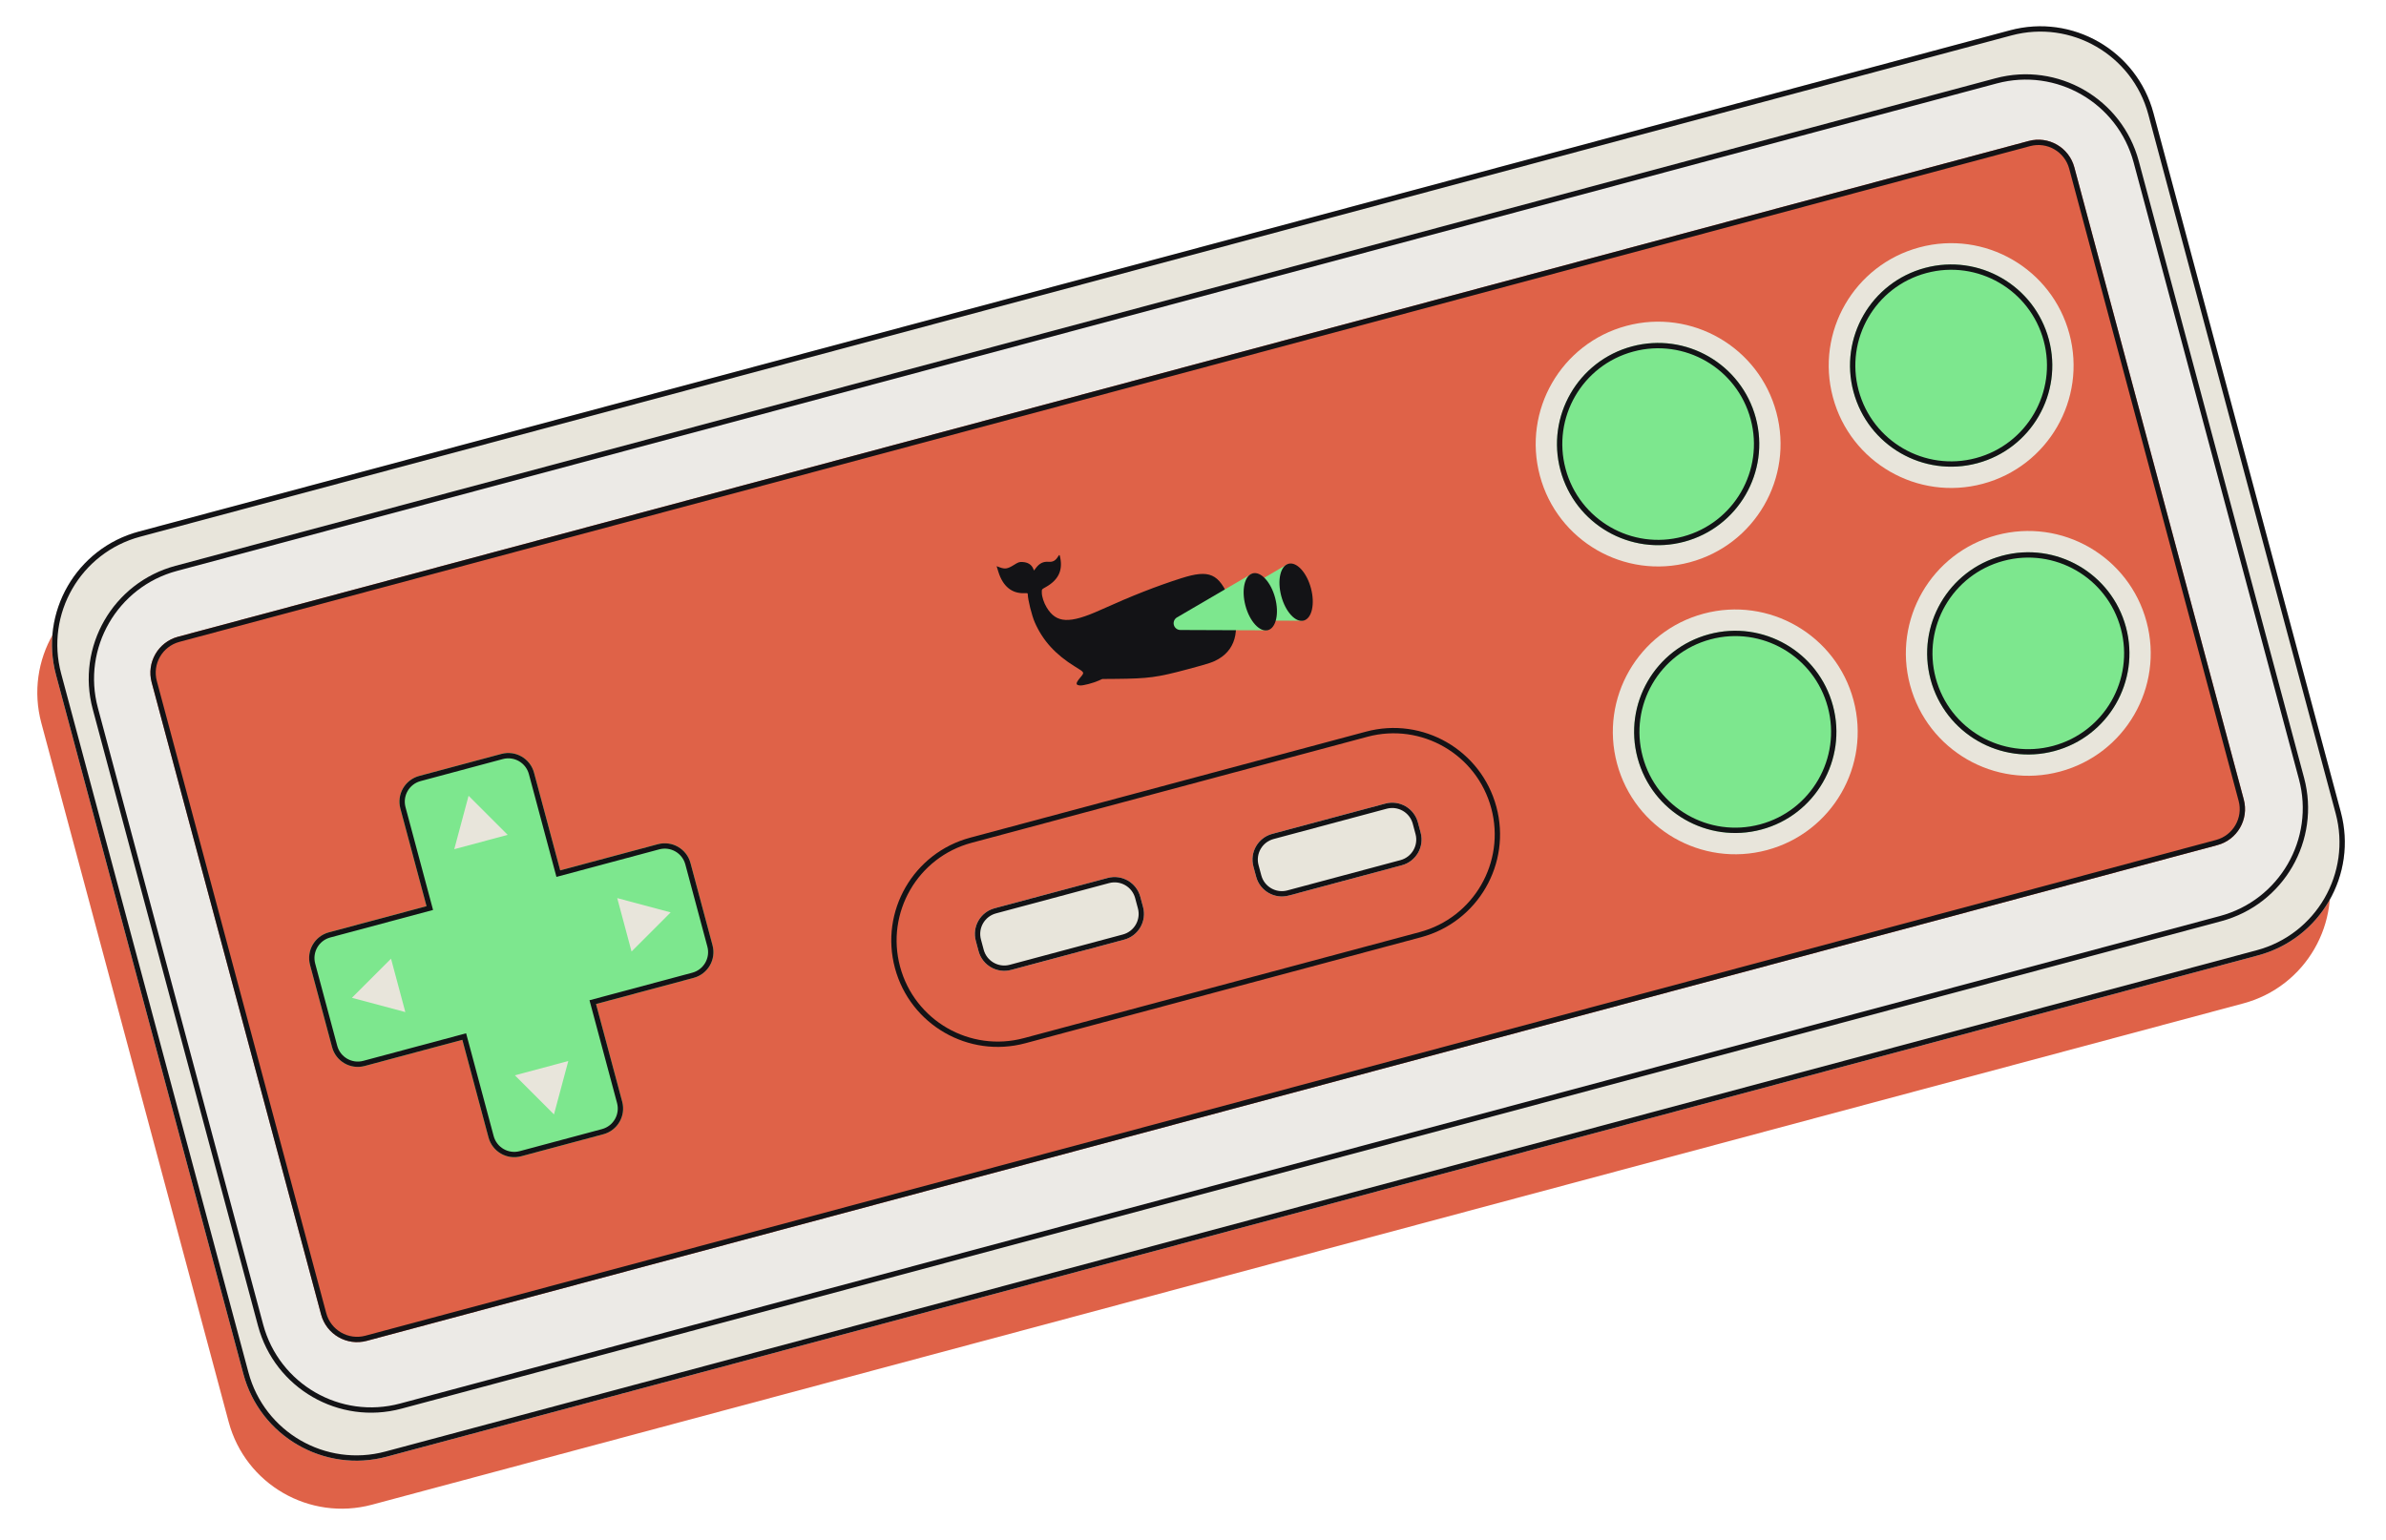 <?xml version="1.0" encoding="UTF-8"?> <svg xmlns="http://www.w3.org/2000/svg" width="364" height="235" viewBox="0 0 364 235" fill="none"> <path d="M6.304 110.317C3.751 100.788 9.406 90.994 18.935 88.44L304.408 11.948C313.937 9.395 323.732 15.05 326.285 24.579L354.865 131.239C357.418 140.768 351.763 150.563 342.234 153.116L56.761 229.608C47.232 232.162 37.437 226.507 34.884 216.978L6.304 110.317Z" fill="#DF6248"></path> <path d="M8.545 102.992C5.991 93.463 11.646 83.669 21.175 81.115L306.648 4.623C316.177 2.07 325.972 7.725 328.525 17.254L357.105 123.914C359.658 133.443 354.003 143.238 344.474 145.791L59.001 222.283C49.472 224.837 39.677 219.182 37.124 209.653L8.545 102.992Z" fill="#E8E5DB"></path> <path fill-rule="evenodd" clip-rule="evenodd" d="M306.859 5.407L21.385 81.9C12.29 84.337 6.892 93.686 9.329 102.782L37.908 209.443C40.346 218.538 49.695 223.936 58.791 221.499L344.264 145.007C353.36 142.57 358.758 133.22 356.321 124.124L327.741 17.464C325.304 8.368 315.954 2.97 306.859 5.407ZM21.175 81.115C11.646 83.669 5.991 93.463 8.545 102.992L37.124 209.653C39.677 219.182 49.472 224.837 59.001 222.283L344.474 145.791C354.003 143.238 359.658 133.443 357.105 123.914L328.525 17.254C325.972 7.725 316.177 2.07 306.648 4.623L21.175 81.115Z" fill="#131316"></path> <path d="M14.147 108.216C11.594 98.687 17.249 88.892 26.778 86.339L304.408 11.948C313.937 9.395 323.732 15.05 326.285 24.579L351.503 118.691C354.056 128.22 348.401 138.014 338.872 140.568L61.241 214.959C51.712 217.512 41.918 211.857 39.364 202.328L14.147 108.216Z" fill="#ECEAE6"></path> <path fill-rule="evenodd" clip-rule="evenodd" d="M304.618 12.732L26.988 87.123C17.892 89.56 12.494 98.91 14.931 108.006L40.149 202.118C42.586 211.214 51.935 216.611 61.031 214.174L338.662 139.783C347.758 137.346 353.156 127.997 350.718 118.901L325.501 24.789C323.064 15.693 313.714 10.295 304.618 12.732ZM26.778 86.339C17.249 88.892 11.594 98.687 14.147 108.216L39.364 202.328C41.918 211.857 51.712 217.512 61.241 214.959L338.872 140.568C348.401 138.014 354.056 128.22 351.503 118.691L326.285 24.579C323.732 15.05 313.937 9.395 304.408 11.948L26.778 86.339Z" fill="#131316"></path> <path d="M23.138 104.126C22.326 101.094 24.125 97.977 27.157 97.165L309.493 21.513C312.525 20.701 315.641 22.5 316.454 25.532L342.301 121.997C343.114 125.029 341.315 128.145 338.283 128.958L55.947 204.609C52.915 205.422 49.798 203.622 48.986 200.59L23.138 104.126Z" fill="#DF6248"></path> <path fill-rule="evenodd" clip-rule="evenodd" d="M309.703 22.297L27.367 97.949C24.768 98.645 23.226 101.317 23.922 103.915L49.77 200.38C50.466 202.979 53.138 204.521 55.736 203.825L338.072 128.173C340.671 127.477 342.214 124.806 341.517 122.207L315.67 25.742C314.973 23.143 312.302 21.601 309.703 22.297ZM27.157 97.165C24.125 97.977 22.326 101.094 23.138 104.126L48.986 200.59C49.798 203.622 52.915 205.422 55.947 204.609L338.283 128.958C341.315 128.145 343.114 125.029 342.301 121.997L316.454 25.532C315.641 22.5 312.525 20.701 309.493 21.513L27.157 97.165Z" fill="#131316"></path> <path fill-rule="evenodd" clip-rule="evenodd" d="M63.95 118.407C61.784 118.988 60.499 121.214 61.079 123.379L65.072 138.28L50.171 142.273C48.005 142.853 46.72 145.08 47.3 147.245L50.663 159.793C51.243 161.959 53.469 163.244 55.635 162.664L70.536 158.671L74.528 173.572C75.109 175.738 77.335 177.023 79.5 176.443L92.049 173.081C94.214 172.5 95.5 170.274 94.919 168.109L90.927 153.208L105.828 149.215C107.993 148.635 109.279 146.409 108.698 144.243L105.336 131.695C104.756 129.529 102.53 128.244 100.364 128.824L85.463 132.817L81.47 117.916C80.89 115.75 78.664 114.465 76.498 115.045L63.95 118.407Z" fill="#7DE78E"></path> <path fill-rule="evenodd" clip-rule="evenodd" d="M66.066 138.855L50.381 143.057C48.648 143.522 47.62 145.303 48.084 147.035L51.447 159.583C51.911 161.316 53.692 162.344 55.424 161.88L71.11 157.677L75.313 173.362C75.777 175.095 77.558 176.123 79.29 175.659L91.839 172.296C93.571 171.832 94.599 170.051 94.135 168.319L89.932 152.633L105.618 148.431C107.35 147.966 108.378 146.186 107.914 144.453L104.552 131.905C104.087 130.172 102.307 129.144 100.574 129.608L84.889 133.811L80.686 118.126C80.222 116.393 78.441 115.365 76.708 115.829L64.16 119.192C62.427 119.656 61.399 121.437 61.863 123.169L66.066 138.855ZM61.079 123.379C60.499 121.214 61.784 118.988 63.95 118.407L76.498 115.045C78.664 114.465 80.89 115.75 81.47 117.916L85.463 132.817L100.364 128.824C102.53 128.244 104.756 129.529 105.336 131.695L108.698 144.243C109.279 146.409 107.993 148.635 105.828 149.215L90.927 153.208L94.919 168.109C95.5 170.274 94.214 172.5 92.049 173.081L79.5 176.443C77.335 177.023 75.109 175.738 74.528 173.572L70.536 158.671L55.635 162.664C53.469 163.244 51.243 161.959 50.663 159.793L47.3 147.245C46.72 145.08 48.005 142.853 50.171 142.273L65.072 138.28L61.079 123.379Z" fill="#131316"></path> <path fill-rule="evenodd" clip-rule="evenodd" d="M208.608 112.429L148.22 128.61C139.99 130.815 135.106 139.274 137.311 147.504C139.516 155.733 147.976 160.617 156.205 158.412L216.594 142.231C224.823 140.026 229.707 131.567 227.502 123.337C225.297 115.107 216.838 110.224 208.608 112.429ZM148.01 127.825C139.347 130.147 134.206 139.051 136.527 147.714C138.848 156.376 147.753 161.517 156.415 159.196L216.804 143.015C225.467 140.694 230.607 131.79 228.286 123.127C225.965 114.464 217.061 109.323 208.398 111.644L148.01 127.825Z" fill="#131316"></path> <path d="M148.865 143.567C148.284 141.401 149.57 139.175 151.735 138.595L168.989 133.972C171.155 133.392 173.381 134.677 173.961 136.842L174.382 138.411C174.962 140.577 173.677 142.803 171.511 143.383L154.257 148.006C152.091 148.587 149.865 147.301 149.285 145.136L148.865 143.567Z" fill="#E8E5DB"></path> <path fill-rule="evenodd" clip-rule="evenodd" d="M169.199 134.756L151.945 139.379C150.213 139.844 149.185 141.624 149.649 143.357L150.069 144.925C150.533 146.658 152.314 147.686 154.047 147.222L171.301 142.599C173.033 142.135 174.061 140.354 173.597 138.621L173.177 137.053C172.713 135.32 170.932 134.292 169.199 134.756ZM151.735 138.595C149.57 139.175 148.284 141.401 148.865 143.567L149.285 145.136C149.865 147.301 152.091 148.587 154.257 148.006L171.511 143.383C173.677 142.803 174.962 140.577 174.382 138.411L173.961 136.842C173.381 134.677 171.155 133.392 168.989 133.972L151.735 138.595Z" fill="#131316"></path> <path d="M191.215 132.219C190.635 130.054 191.92 127.828 194.086 127.247L211.34 122.624C213.505 122.044 215.732 123.329 216.312 125.495L216.732 127.063C217.312 129.229 216.027 131.455 213.861 132.035L196.608 136.659C194.442 137.239 192.216 135.954 191.636 133.788L191.215 132.219Z" fill="#E8E5DB"></path> <path fill-rule="evenodd" clip-rule="evenodd" d="M211.55 123.408L194.296 128.032C192.563 128.496 191.535 130.277 192 132.009L192.42 133.578C192.884 135.31 194.665 136.339 196.397 135.874L213.651 131.251C215.384 130.787 216.412 129.006 215.948 127.274L215.528 125.705C215.063 123.972 213.282 122.944 211.55 123.408ZM194.086 127.247C191.92 127.828 190.635 130.054 191.215 132.219L191.636 133.788C192.216 135.954 194.442 137.239 196.608 136.659L213.861 132.035C216.027 131.455 217.312 129.229 216.732 127.063L216.312 125.495C215.732 123.329 213.505 122.044 211.34 122.624L194.086 127.247Z" fill="#131316"></path> <path d="M270.996 62.929C273.665 72.891 267.753 83.131 257.791 85.801C247.829 88.47 237.589 82.558 234.92 72.596C232.25 62.634 238.162 52.394 248.125 49.724C258.087 47.055 268.327 52.967 270.996 62.929Z" fill="#E8E5DB"></path> <path d="M282.765 106.848C285.434 116.811 279.522 127.05 269.56 129.72C259.598 132.389 249.358 126.477 246.688 116.515C244.019 106.553 249.931 96.313 259.893 93.644C269.855 90.974 280.095 96.886 282.765 106.848Z" fill="#E8E5DB"></path> <path d="M315.7 50.951C318.369 60.913 312.457 71.153 302.495 73.823C292.533 76.492 282.293 70.58 279.623 60.618C276.954 50.656 282.866 40.416 292.828 37.746C302.79 35.077 313.03 40.989 315.7 50.951Z" fill="#E8E5DB"></path> <path d="M327.468 94.87C330.137 104.832 324.225 115.072 314.263 117.742C304.301 120.411 294.061 114.499 291.391 104.537C288.722 94.575 294.634 84.335 304.596 81.665C314.558 78.996 324.798 84.908 327.468 94.87Z" fill="#E8E5DB"></path> <path d="M267.859 63.77C270.064 71.999 265.181 80.459 256.951 82.664C248.721 84.869 240.262 79.985 238.057 71.755C235.852 63.526 240.736 55.067 248.966 52.861C257.195 50.656 265.654 55.54 267.859 63.77Z" fill="#7DE78E"></path> <path fill-rule="evenodd" clip-rule="evenodd" d="M256.741 81.879C264.537 79.79 269.164 71.776 267.075 63.98C264.986 56.184 256.972 51.557 249.176 53.646C241.379 55.735 236.752 63.749 238.841 71.545C240.931 79.342 248.944 83.969 256.741 81.879ZM256.951 82.664C265.181 80.459 270.064 71.999 267.859 63.77C265.654 55.54 257.195 50.656 248.966 52.861C240.736 55.067 235.852 63.526 238.057 71.755C240.262 79.985 248.721 84.869 256.951 82.664Z" fill="#131316"></path> <path d="M279.627 107.689C281.833 115.918 276.949 124.377 268.719 126.583C260.489 128.788 252.03 123.904 249.825 115.674C247.62 107.445 252.504 98.986 260.734 96.781C268.963 94.575 277.422 99.459 279.627 107.689Z" fill="#7DE78E"></path> <path fill-rule="evenodd" clip-rule="evenodd" d="M268.509 125.798C276.305 123.709 280.932 115.695 278.843 107.899C276.754 100.102 268.74 95.476 260.944 97.565C253.147 99.654 248.52 107.668 250.61 115.464C252.699 123.261 260.712 127.887 268.509 125.798ZM268.719 126.583C276.949 124.377 281.833 115.918 279.627 107.689C277.422 99.459 268.963 94.575 260.734 96.781C252.504 98.986 247.62 107.445 249.825 115.674C252.03 123.904 260.489 128.788 268.719 126.583Z" fill="#131316"></path> <path d="M312.563 51.792C314.768 60.021 309.884 68.48 301.655 70.685C293.425 72.891 284.966 68.007 282.761 59.777C280.556 51.547 285.44 43.088 293.669 40.883C301.899 38.678 310.358 43.562 312.563 51.792Z" fill="#7DE78E"></path> <path fill-rule="evenodd" clip-rule="evenodd" d="M301.444 69.901C309.241 67.812 313.868 59.798 311.779 52.002C309.69 44.205 301.676 39.578 293.879 41.667C286.083 43.757 281.456 51.77 283.545 59.567C285.634 67.363 293.648 71.99 301.444 69.901ZM301.655 70.685C309.884 68.48 314.768 60.021 312.563 51.792C310.358 43.562 301.899 38.678 293.669 40.883C285.44 43.088 280.556 51.547 282.761 59.777C284.966 68.007 293.425 72.891 301.655 70.685Z" fill="#131316"></path> <path d="M324.331 95.71C326.536 103.94 321.652 112.399 313.422 114.604C305.193 116.809 296.733 111.926 294.528 103.696C292.323 95.466 297.207 87.007 305.437 84.802C313.666 82.597 322.125 87.481 324.331 95.71Z" fill="#7DE78E"></path> <path fill-rule="evenodd" clip-rule="evenodd" d="M313.212 113.82C321.009 111.731 325.635 103.717 323.546 95.921C321.457 88.124 313.443 83.497 305.647 85.587C297.85 87.675 293.224 95.689 295.313 103.486C297.402 111.282 305.416 115.909 313.212 113.82ZM313.422 114.604C321.652 112.399 326.536 103.94 324.331 95.71C322.125 87.481 313.666 82.597 305.437 84.802C297.207 87.007 292.323 95.466 294.528 103.696C296.733 111.926 305.193 116.809 313.422 114.604Z" fill="#131316"></path> <path d="M71.485 121.432L77.452 127.398L69.301 129.582L71.485 121.432Z" fill="#E8E5DB"></path> <path d="M84.514 170.056L78.548 164.09L86.698 161.906L84.514 170.056Z" fill="#E8E5DB"></path> <path d="M102.312 139.229L96.346 145.196L94.162 137.046L102.312 139.229Z" fill="#E8E5DB"></path> <path d="M53.687 152.259L59.654 146.292L61.838 154.442L53.687 152.259Z" fill="#E8E5DB"></path> <path fill-rule="evenodd" clip-rule="evenodd" d="M152.313 87.273C153.002 89.476 154.365 90.59 156.283 90.517C156.74 90.499 156.787 90.511 156.79 90.643C156.81 91.54 157.402 93.918 157.87 94.986C159.092 97.768 161.034 99.897 164.031 101.739C165.499 102.642 165.474 102.588 164.793 103.404C164.066 104.275 164.063 104.542 164.781 104.598C165.241 104.634 166.787 104.228 167.625 103.852L168.163 103.61L170.235 103.593C175.223 103.55 176.523 103.375 181.262 102.104C184.569 101.218 185.08 101.046 185.935 100.538C188.712 98.886 189.314 95.631 187.606 91.504C185.945 87.492 184.522 86.863 180.209 88.236C176.434 89.438 172.68 90.913 167.857 93.09C163.141 95.218 161.139 95.119 159.672 92.685C159.247 91.979 158.946 91.067 158.936 90.454C158.928 89.9 158.89 89.953 159.569 89.568C161.422 88.518 162.126 87.108 161.761 85.174C161.649 84.581 161.633 84.573 161.38 84.975C161.004 85.57 160.609 85.779 159.954 85.728C159.171 85.668 158.585 85.953 158.054 86.651L157.742 87.061L157.621 86.771C157.362 86.15 156.792 85.798 155.99 85.761C155.485 85.739 155.373 85.777 154.658 86.222C153.723 86.804 153.333 86.869 152.528 86.576L152.04 86.398L152.313 87.273Z" fill="#131316"></path> <path d="M191.012 87.517L179.556 94.215C179.155 94.449 178.961 94.922 179.081 95.37V95.37C179.201 95.819 179.607 96.132 180.072 96.134L193.334 96.186L191.012 87.517Z" fill="#7DE78E"></path> <path d="M196.476 86.053L185.02 92.751C184.619 92.985 184.425 93.458 184.545 93.906V93.906C184.665 94.355 185.071 94.668 185.536 94.67L198.798 94.721L196.476 86.053Z" fill="#7DE78E"></path> <path d="M195.47 90.968C196.111 93.362 197.644 95.031 198.892 94.696C200.141 94.362 200.633 92.15 199.992 89.756C199.351 87.363 197.818 85.693 196.57 86.028C195.321 86.362 194.829 88.574 195.47 90.968Z" fill="#131316"></path> <path d="M190.006 92.432C190.647 94.826 192.18 96.495 193.428 96.16C194.677 95.826 195.169 93.614 194.528 91.22C193.887 88.827 192.354 87.157 191.106 87.492C189.857 87.827 189.365 90.038 190.006 92.432Z" fill="#131316"></path> </svg> 